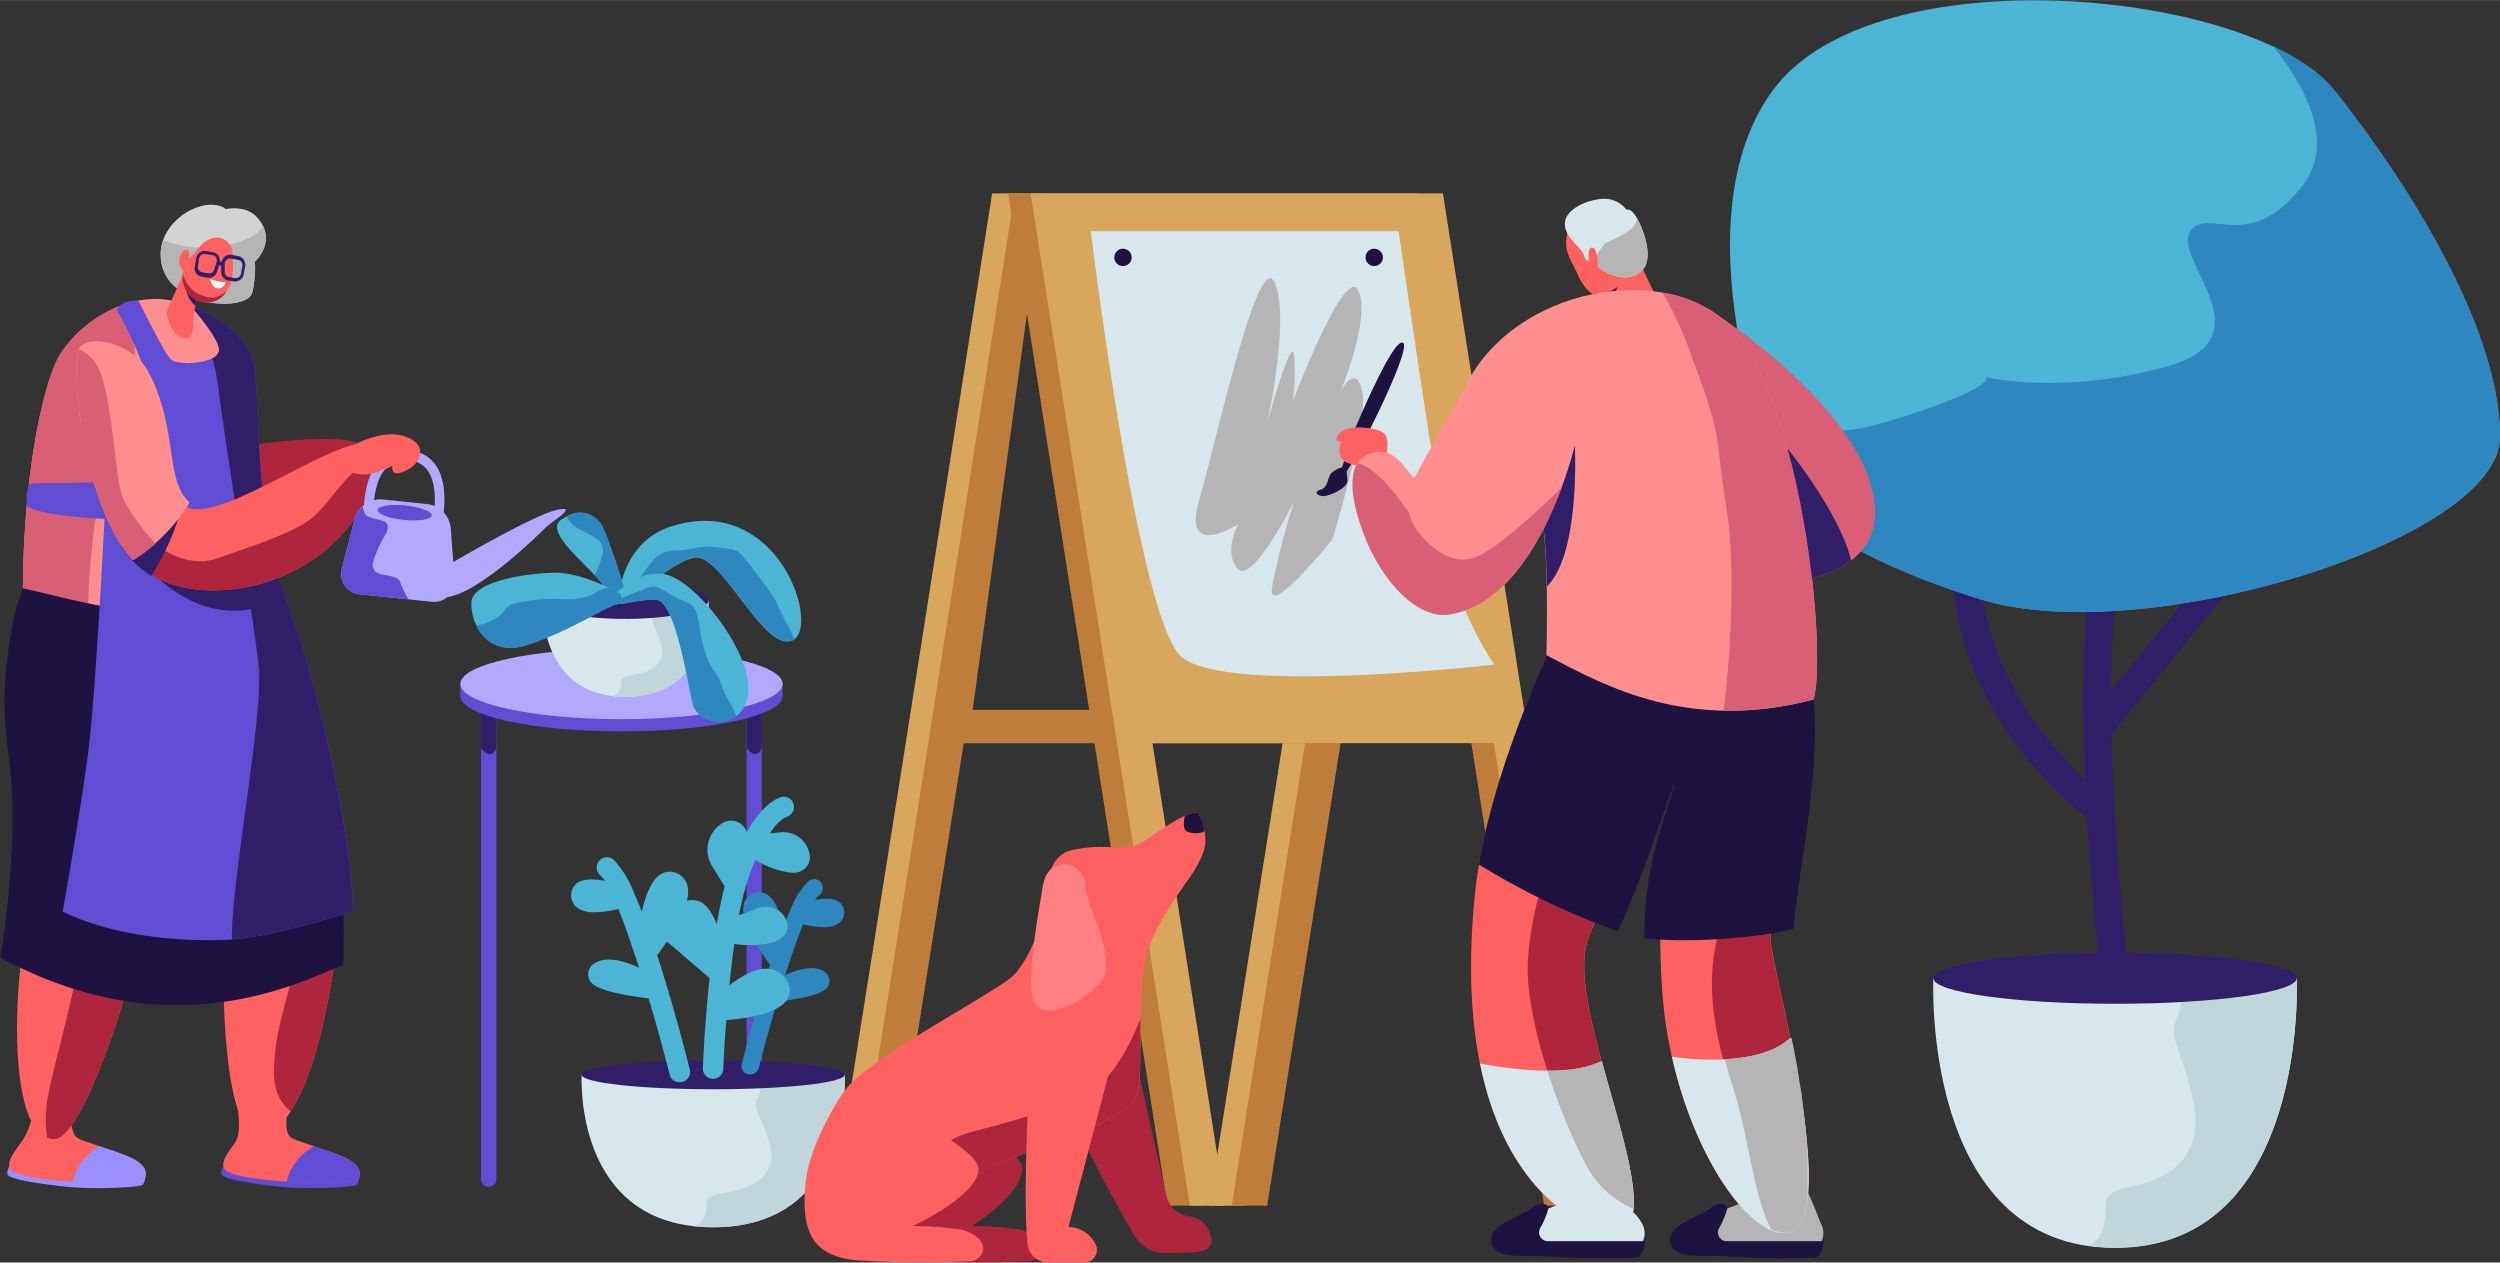 <?xml version="1.0" encoding="UTF-8"?> <svg xmlns="http://www.w3.org/2000/svg" width="131.98mm" height="66.65mm" viewBox="0 0 374.12 188.92"><rect x="0" y="0" width="374.12" height="188.92" fill="#333333" stroke="none"/><defs><style>.b549f6e0-f5fe-4e61-ad05-5f0c187c3388{fill:#311e69;}.fa34ef8d-f0b8-4fa3-b08c-761a979887de{fill:#d8e7eb;}.bcf00fe9-8449-4bb2-a951-d09f2f877744{fill:#c1d6db;}.ea2331e0-88ef-49e7-ace7-6cac82ada156{fill:#4cb4d4;}.a7e39dab-1c9c-4bce-9ebd-154ea6a4546d{fill:#2e88bf;}.fd58b716-7fd8-4733-93bd-7145eae9da0f{fill:#9a8fff;}.bd9cd76f-4999-4652-9a07-69cb1274280c{fill:#ff6161;}.a4abb261-5e86-4609-ae0e-c27fcbeba5c8{fill:#614cd4;}.a70330f0-4e29-43ef-a65e-09ea778ae9e8{fill:#ad263d;}.f9485f1f-4890-409f-a9e3-4f7a48f6fce8{fill:#b1a9ff;}.f6c10dce-4235-4dfe-ae8b-ed7a1d323cf2{fill:#ff8f8f;}.a6622519-aa21-43df-aec0-b396eed943c2{fill:#d95f76;}.fa02f02e-057b-4d63-ba88-30fd129b4404{fill:#1e1240;}.fcbbaff1-6b9c-4d6a-be33-cf7736720f53{fill:#d3d3d3;}.bba03725-a314-4f9d-b065-57b75b5c9396{fill:#b5b5b5;}.a20e4ced-df7b-4ec1-8603-f02b4eca9e62{fill:#fff;}.b009e2ca-917b-4982-9fbf-0896ddb13bbe{fill:#d8a65d;}.a81057be-0ac3-4bac-9070-3f09af1c1a7c{fill:#bf7d3b;}.f6bfa7ef-4012-4925-a3f3-8fbac9da088a{fill:#ff8080;}</style></defs><g id="ecec2420-0cc0-4d81-87e8-07822dfd3f02" data-name=" 1"><path class="b549f6e0-f5fe-4e61-ad05-5f0c187c3388" d="M934.73,140.53a2.1,2.1,0,0,0-3,.3L917.3,158.58c0-9.08.68-17.28,2.51-21.76a2.09,2.09,0,1,0-3.88-1.58c-2.41,5.91-3,17.2-2.77,28.84a2.21,2.21,0,0,0,0,.81c.05,2.33.13,4.67.23,7-5.4-5.09-16-17.14-15.6-32.88a2.1,2.1,0,1,0-4.19-.11c-.59,22.07,17.62,36.9,20.09,38.8.75,12.69,2,23.25,2.08,24.2a2.09,2.09,0,0,0,2.07,1.85h.25a2.11,2.11,0,0,0,1.84-2.33c0-.3-2.16-18.68-2.58-36.28L935,143.47A2.09,2.09,0,0,0,934.73,140.53Z" transform="translate(-601.36 -55.26)"></path><path class="fa34ef8d-f0b8-4fa3-b08c-761a979887de" d="M945.06,201.64H890.68S888.8,242,917.87,242,945.06,201.64,945.06,201.64Z" transform="translate(-601.36 -55.26)"></path><path class="bcf00fe9-8449-4bb2-a951-d09f2f877744" d="M945.06,201.64H927.93c-.07,2.72-.29,5.15-.83,6.11-1.52,2.69,1.38,5.64,2.62,13.19s-3.86,10.76-9.51,11.91-2.75,2.69-4.27,6.66a3.76,3.76,0,0,1-2.13,2.15,27.6,27.6,0,0,0,4.06.29C946.93,242,945.06,201.64,945.06,201.64Z" transform="translate(-601.36 -55.26)"></path><ellipse class="b549f6e0-f5fe-4e61-ad05-5f0c187c3388" cx="316.51" cy="146.38" rx="27.19" ry="3.83"></ellipse><path class="ea2331e0-88ef-49e7-ace7-6cac82ada156" d="M868.2,129s-16.76-39.34-1.6-60.15,72.19-15.09,84.15,0,24.73,36.22,24.73,51.77S922,152.49,897.71,144.91,868.2,129,868.2,129Z" transform="translate(-601.36 -55.26)"></path><path class="a7e39dab-1c9c-4bce-9ebd-154ea6a4546d" d="M975.48,120.58c0-15.55-12.76-36.69-24.73-51.77-2-2.5-5.19-4.73-9.23-6.63,4.39,5.45,9.54,14.18,4.45,20.8-8,10.37-14,3.21-16.75,6.78-3.16,4.09,12,16-3.59,20.34s-27.12,1.6-27.12,1.6,2,1.6-15.16,6.78c-7.66,2.32-14.05,1.13-18.71.28A106.6,106.6,0,0,0,868.2,129s5.18,8.37,29.51,15.95S975.48,136.14,975.48,120.58Z" transform="translate(-601.36 -55.26)"></path><path class="fd58b716-7fd8-4733-93bd-7145eae9da0f" d="M623.1,231.48a2.05,2.05,0,0,1-.4,1.09c-.33.3-6.77.79-11.85.23s-8.18-1.21-8.37-1.8a1.59,1.59,0,0,1,1.37-1.8C604.87,229.07,623.1,231.48,623.1,231.48Z" transform="translate(-601.36 -55.26)"></path><path class="bd9cd76f-4999-4652-9a07-69cb1274280c" d="M604.44,226.34a10.63,10.63,0,0,0,1.89-5.06l5.62,0a6.93,6.93,0,0,0,.57,3.83c.4.69,1.44.85,4.69,2,2.86,1,6.55,2,5.89,4.37-.41,1.49-17.15.73-19.73-.88C602,229.76,603.07,228.15,604.44,226.34Z" transform="translate(-601.36 -55.26)"></path><path class="fd58b716-7fd8-4733-93bd-7145eae9da0f" d="M616.33,226.79l.88.32c2.86,1,6.55,2,5.89,4.37-.23.84-5.71,1-10.88.62A8.37,8.37,0,0,1,616.33,226.79Z" transform="translate(-601.36 -55.26)"></path><path class="a4abb261-5e86-4609-ae0e-c27fcbeba5c8" d="M655.13,231.48a2.15,2.15,0,0,1-.4,1.09c-.33.3-6.78.79-11.85.23s-8.18-1.21-8.38-1.8a1.6,1.6,0,0,1,1.38-1.8C636.89,229.07,655.13,231.48,655.13,231.48Z" transform="translate(-601.36 -55.26)"></path><path class="bd9cd76f-4999-4652-9a07-69cb1274280c" d="M636.47,226.34c1.25-1.65.28-5.28.49-6.82l7.84.57s-1.15,3.41-.25,5c.39.69,1.44.85,4.69,2,2.86,1,6.54,2,5.89,4.37-.41,1.49-17.15.73-19.73-.88C634.05,229.76,635.1,228.15,636.47,226.34Z" transform="translate(-601.36 -55.26)"></path><path class="a4abb261-5e86-4609-ae0e-c27fcbeba5c8" d="M648.36,226.79l.88.32c2.86,1,6.54,2,5.89,4.37-.23.84-5.71,1-10.88.62A8.37,8.37,0,0,1,648.36,226.79Z" transform="translate(-601.36 -55.26)"></path><path class="a70330f0-4e29-43ef-a65e-09ea778ae9e8" d="M636,122.29s18-3.06,19.85,0-3.63,7.8-10.82,10S629.61,128,636,122.29Z" transform="translate(-601.36 -55.26)"></path><path class="a4abb261-5e86-4609-ae0e-c27fcbeba5c8" d="M714.22,232.85h0a1.14,1.14,0,0,1-1.14-1.15V159.42h2.29V231.7A1.14,1.14,0,0,1,714.22,232.85Z" transform="translate(-601.36 -55.26)"></path><path class="b549f6e0-f5fe-4e61-ad05-5f0c187c3388" d="M714.22,168.13s-1.14-.52-1.14-1.15v-7.56h2.29V167A1.15,1.15,0,0,1,714.22,168.13Z" transform="translate(-601.36 -55.26)"></path><path class="a4abb261-5e86-4609-ae0e-c27fcbeba5c8" d="M674.5,232.85h0a1.14,1.14,0,0,0,1.15-1.15V159.42h-2.3V231.7A1.15,1.15,0,0,0,674.5,232.85Z" transform="translate(-601.36 -55.26)"></path><path class="b549f6e0-f5fe-4e61-ad05-5f0c187c3388" d="M674.5,168.13a1.15,1.15,0,0,0,1.15-1.15v-7.56h-2.3V167C673.35,167.61,674.5,168.13,674.5,168.13Z" transform="translate(-601.36 -55.26)"></path><path class="a4abb261-5e86-4609-ae0e-c27fcbeba5c8" d="M717,157.59c-3.4-2-12.25-3.45-22.64-3.45s-19.24,1.44-22.63,3.45h-1.48v1.83c0,2.92,10.79,5.29,24.11,5.29s24.12-2.37,24.12-5.29v-1.83Z" transform="translate(-601.36 -55.26)"></path><path class="f9485f1f-4890-409f-a9e3-4f7a48f6fce8" d="M718.48,157.59c0,2.92-10.8,5.29-24.12,5.29s-24.11-2.37-24.11-5.29,10.79-5.28,24.11-5.28S718.48,154.67,718.48,157.59Z" transform="translate(-601.36 -55.26)"></path><path class="fa34ef8d-f0b8-4fa3-b08c-761a979887de" d="M707.36,145.14h-24.8s-.86,14.39,12.4,14.39S707.36,145.14,707.36,145.14Z" transform="translate(-601.36 -55.26)"></path><path class="bcf00fe9-8449-4bb2-a951-d09f2f877744" d="M707.36,145.14h-7.81a4.89,4.89,0,0,1-.38,2.18c-.69,1,.63,2,1.19,4.71s-1.76,3.84-4.33,4.25-1.26,1-1.95,2.38a1.56,1.56,0,0,1-1,.76,15.47,15.47,0,0,0,1.85.11C708.22,159.53,707.36,145.14,707.36,145.14Z" transform="translate(-601.36 -55.26)"></path><ellipse class="b549f6e0-f5fe-4e61-ad05-5f0c187c3388" cx="93.6" cy="89.88" rx="12.4" ry="2.73"></ellipse><path class="ea2331e0-88ef-49e7-ace7-6cac82ada156" d="M694,144.23s.59-7.85,7.7-10.16c16.11-5.26,22.5,15,18.3,17-4.36,2.08-10.77-13.48-14.88-12.34-4.42,1.22-7.62,5.75-9.2,6.46A1.29,1.29,0,0,1,694,144.23Z" transform="translate(-601.36 -55.26)"></path><path class="a7e39dab-1c9c-4bce-9ebd-154ea6a4546d" d="M717.68,145.71c-.46-1.25-3.41-5.06-4.79-6.76s-1.45-1.38-4.07-1.78-3.88.4-6.24.46-3.15.92-4.53,2.82-3.64,4.34-3.64,4.34l.17.35a1.24,1.24,0,0,0,1.35,0c1.58-.71,4.78-5.24,9.2-6.46,4.11-1.14,10.52,14.42,14.88,12.34l.23-.14C719.44,149.1,718,146.55,717.68,145.71Z" transform="translate(-601.36 -55.26)"></path><path class="ea2331e0-88ef-49e7-ace7-6cac82ada156" d="M695,144s-2.89-9.5-3.85-10.55-2.63-2.46-5.78-.45,6.13,8.43,6.48,10.35S693.82,145.89,695,144Z" transform="translate(-601.36 -55.26)"></path><path class="a7e39dab-1c9c-4bce-9ebd-154ea6a4546d" d="M695,144s-2.89-9.5-3.85-10.55a3.72,3.72,0,0,0-5-.9A4,4,0,0,0,688,134.4c2.5,1.36,3.63,1.66,3.59,3.41a10.63,10.63,0,0,1-1.29,3.53,5.65,5.65,0,0,1,1.48,2C692.16,145.26,693.82,145.89,695,144Z" transform="translate(-601.36 -55.26)"></path><path class="ea2331e0-88ef-49e7-ace7-6cac82ada156" d="M692.69,145s3.41-4.45,7.93-3.85,12.82,11.05,12.74,17.25-7.53,6-8.41,2-2.66-15.28-5.4-15.38-4.4.67-5.54.59S692.69,145,692.69,145Z" transform="translate(-601.36 -55.26)"></path><path class="a7e39dab-1c9c-4bce-9ebd-154ea6a4546d" d="M711.53,162.44c-.4-1.39-1.69-3-2.12-4.45-.73-2.37-1.51-2-2.5-5.06s-.66-3.74-1.25-5.71-1.51-1.56-4.07-3.07-2.16-1.4-4.86-.34c-1.91.74-3.14,1.29-3.69,1.54a2.07,2.07,0,0,0,1,.26c1.14.08,2.8-.69,5.54-.59s4.53,11.37,5.4,15.38C705.55,163.15,709.25,164.11,711.53,162.44Z" transform="translate(-601.36 -55.26)"></path><path class="ea2331e0-88ef-49e7-ace7-6cac82ada156" d="M694.18,144.11s-5.6-3.32-10.15-3.15-11.9,1.37-12.12,4.36,2.18,8.46,8.37,6.43,12.08-5.92,13.38-6.07S694.18,144.11,694.18,144.11Z" transform="translate(-601.36 -55.26)"></path><path class="a7e39dab-1c9c-4bce-9ebd-154ea6a4546d" d="M694.18,144.11s-.67-.39-1.73-.91c-1.25.1-2.27,1.06-2.87,1.22a10.12,10.12,0,0,1-4,.48,27.11,27.11,0,0,0-6.48.5c-2.84.49-1.48,1.65-4.77,3a6.57,6.57,0,0,1-1.71.47c1.12,2.33,3.56,4.26,7.65,2.92,6.2-2,12.08-5.92,13.38-6.07S694.18,144.11,694.18,144.11Z" transform="translate(-601.36 -55.26)"></path><path class="fa34ef8d-f0b8-4fa3-b08c-761a979887de" d="M727.76,216.09H688.41s-1.36,22.82,19.67,22.82S727.76,216.09,727.76,216.09Z" transform="translate(-601.36 -55.26)"></path><path class="bcf00fe9-8449-4bb2-a951-d09f2f877744" d="M727.76,216.09H715.37a7.91,7.91,0,0,1-.6,3.46c-1.1,1.52,1,3.19,1.89,7.47s-2.79,6.09-6.88,6.74-2,1.53-3.09,3.77a2.51,2.51,0,0,1-1.54,1.22,24.78,24.78,0,0,0,2.93.16C729.12,238.91,727.76,216.09,727.76,216.09Z" transform="translate(-601.36 -55.26)"></path><ellipse class="b549f6e0-f5fe-4e61-ad05-5f0c187c3388" cx="106.72" cy="160.83" rx="19.68" ry="2.17"></ellipse><path class="ea2331e0-88ef-49e7-ace7-6cac82ada156" d="M704.59,215.32c-.61-2.43-2.56-10-4.88-17.11,1.72-2.31,5.24-7.5,4.54-10.36a2.73,2.73,0,0,0-1.56-1.89,2.6,2.6,0,0,0-2.44.11c-1.37.81-2.27,3.13-2.85,5.59-.36-.92-.72-1.79-1.08-2.6a2.36,2.36,0,0,0-.12-.28,15.1,15.1,0,0,0-3-4.87,1.53,1.53,0,1,0-2,2.35,4.29,4.29,0,0,1,.68.81c-1.69-.31-3.27-.34-4.18.36a2.21,2.21,0,0,0-.86,1.94,2.33,2.33,0,0,0,1,1.8,4.49,4.49,0,0,0,2.52.6,15.27,15.27,0,0,0,3.54-.49c1,2.43,2,5.5,3.1,8.79-2.18-1-4.81-1.77-6.57-.72a1.91,1.91,0,0,0-1,2.1c.17.81.49,2.16,9,3.22,1.19,4,2.3,8.06,3.14,11.39a1.52,1.52,0,0,0,1.48,1.16,1.57,1.57,0,0,0,.37-.05A1.52,1.52,0,0,0,704.59,215.32Z" transform="translate(-601.36 -55.26)"></path><path class="a7e39dab-1c9c-4bce-9ebd-154ea6a4546d" d="M712.37,214.44c.53-2.1,2.22-8.64,4.23-14.82-1.49-2-4.54-6.49-3.94-9A2.38,2.38,0,0,1,714,189a2.25,2.25,0,0,1,2.11.09c1.2.7,2,2.71,2.47,4.85.32-.8.63-1.55.94-2.26a.86.86,0,0,1,.11-.24,12.89,12.89,0,0,1,2.59-4.21,1.32,1.32,0,1,1,1.7,2,3.76,3.76,0,0,0-.59.7c1.46-.27,2.83-.29,3.62.31a1.9,1.9,0,0,1,.74,1.68,2,2,0,0,1-.9,1.56,3.8,3.8,0,0,1-2.18.52,13.62,13.62,0,0,1-3.07-.42c-.85,2.1-1.77,4.76-2.68,7.6,1.89-.87,4.17-1.52,5.69-.62a1.65,1.65,0,0,1,.9,1.82c-.15.71-.42,1.87-7.81,2.79-1,3.48-2,7-2.72,9.87a1.32,1.32,0,0,1-1.28,1,1.75,1.75,0,0,1-.32,0A1.32,1.32,0,0,1,712.37,214.44Z" transform="translate(-601.36 -55.26)"></path><path class="ea2331e0-88ef-49e7-ace7-6cac82ada156" d="M722.52,183.11a4,4,0,0,0-4.48-3.29l-1.45.15a6.75,6.75,0,0,1,2.39-2.46,1.53,1.53,0,0,0-.6-3c-.52.11-2.72.82-5.28,5.29a2.78,2.78,0,0,0-.56-1,2.47,2.47,0,0,0-3.24-.25,4.64,4.64,0,0,0-1.35,6.35l1.85,3c-.44,1.71-.83,3.63-1.17,5.64-.76-1.8-1.69-3.15-2.79-3.46-3.11-.91-5.3,3.34-5.54,3.82a1.53,1.53,0,0,0,.38,1.83l6.87,5.9c-.74,6.93-1,13-1,13.49a1.52,1.52,0,0,0,1.47,1.58h.06a1.53,1.53,0,0,0,1.52-1.47c0-.08.12-3.12.45-7.32,3.11-.25,8.09-1,9.22-3.29a2.72,2.72,0,0,0-.3-2.86,3.5,3.5,0,0,0-2.65-1.53c-1.91-.14-4.08,1.14-5.81,2.47.2-2,.45-4.13.74-6.19a14.69,14.69,0,0,0,2.36.18c1.92,0,3.89-.34,4.84-1.16a2.14,2.14,0,0,0,.6-2.53,3.3,3.3,0,0,0-1.84-1.84,3.63,3.63,0,0,0-2.61.07l-2.64,1a39.29,39.29,0,0,1,1.64-6.3c.27-.72.54-1.36.8-2a13,13,0,0,0,5.47,1.93H720a2.54,2.54,0,0,0,2-.82A2.35,2.35,0,0,0,722.52,183.11Z" transform="translate(-601.36 -55.26)"></path><path class="f6c10dce-4235-4dfe-ae8b-ed7a1d323cf2" d="M604.79,143.3c0-9.51,1.23-24.07,4.54-32.9,2.06-5.5,9.43-11,16.44-10.36,5.31.51,11.58,5,12.05,10.54.52,6-.17,11.28.61,17.34.47,3.67,4.52,14.81,5.21,17.09C626,148.28,613.86,150.79,604.79,143.3Z" transform="translate(-601.36 -55.26)"></path><path class="bd9cd76f-4999-4652-9a07-69cb1274280c" d="M606.55,189.56c2.65-8-2.69-16.06-3.14-19.49-.89-6.83-2-14.38.76-22.38.15-.43.36-1.07.62-1.87A119.39,119.39,0,0,0,644.84,147c.63,1.71,1.19,3.43,1.71,5.14a147.83,147.83,0,0,1,4.71,21.61c.33,2.16.62,4.32.89,6.47,1.52,12.28-3.28,45.13-12.24,44.89-4.45-.11-5.81-19-4.75-32.89.37-4.8-4.86-29.79-7.78-29.78s-4.82,30-4.82,30c.34,4.64-8.32,33.24-13.06,33.24C601.31,225.67,603.79,195.2,606.55,189.56Z" transform="translate(-601.36 -55.26)"></path><path class="a6622519-aa21-43df-aec0-b396eed943c2" d="M604.79,143.3c0-9.51,1.23-24.07,4.54-32.9,1.57-4.2,6.24-8.41,11.48-9.87.82,4.43,1.41,11.22-1.12,16.62-3.6,7.72-5.25,22.82-5.14,30.47A20.4,20.4,0,0,1,604.79,143.3Z" transform="translate(-601.36 -55.26)"></path><path class="a70330f0-4e29-43ef-a65e-09ea778ae9e8" d="M622.56,192.43s.48-7.53,1.33-15a14.71,14.71,0,0,0-.71-2.18c-2.4-5.4-7.11-1.49-8.37,12.85s-6.2,28.14-6.54,33.19a16.52,16.52,0,0,0,.15,4.23,3,3,0,0,0,1.08.19C614.24,225.67,622.9,197.07,622.56,192.43Z" transform="translate(-601.36 -55.26)"></path><path class="a70330f0-4e29-43ef-a65e-09ea778ae9e8" d="M652.15,180.25c-.27-2.15-.56-4.31-.89-6.47q-.42-2.85-.94-5.7c-.36,4.59-1.05,11.25-2.34,19.41-2.52,16.07-5.16,18.94-5.62,27.32-.19,3.52,1,5.6,2.51,6.78C650.57,212.8,653.36,190,652.15,180.25Z" transform="translate(-601.36 -55.26)"></path><path class="fa02f02e-057b-4d63-ba88-30fd129b4404" d="M602.81,169.73c-.81-6.83-1.45-11.17.62-22.11.08-.45,1.1-3.52,1.36-4.32,6.34,1.3,22.43,6.41,40.05,3.73.63,1.71,1.19,3.43,1.71,5.14a147.83,147.83,0,0,1,4.71,21.61c.33,2.16.62,4.32.89,6.47a171.27,171.27,0,0,1,.58,19.5c-3.44.7-24,13.71-51.37-1.24C601.65,197.68,604.19,181.37,602.81,169.73Z" transform="translate(-601.36 -55.26)"></path><path class="a4abb261-5e86-4609-ae0e-c27fcbeba5c8" d="M617,132.91s-10.47-.51-11.56-2a4.79,4.79,0,0,1,.41-3.27c2-.21,10.33.06,12-.51,5.14-1.8,6.14-7.69,5.67-13.29-.38-4.48-3.43-10-4.64-12.12-.13-.45,1.31-1.75,3.21-1.47,1.3,2.67,4,7.95,4.81,8.75,1.13,1.09,7.16.67,7.24-1.34.06-1.47-2.73-4.88-4.24-6.62,4.56,1.68,9.26,5.22,9.62,9.64.52,6.33.42,11.89,1.2,18.31.48,3.89.27,7.72,1.71,11.29,8.62,21.32,12,46.34,11.73,51.39-2.75.64-12.5,4.18-20.35,4.28-11.28.14-18.88-2.21-23.07-4.28,0,0,2.59-14.45,3.77-23.47C615.71,159,617,132.91,617,132.91Z" transform="translate(-601.36 -55.26)"></path><path class="b549f6e0-f5fe-4e61-ad05-5f0c187c3388" d="M644,144.48c-.51-1.41-1-2.81-1.61-4.19a15.49,15.49,0,0,1-.86-3l-19,1.8S631.65,151.55,644,144.48Z" transform="translate(-601.36 -55.26)"></path><path class="b549f6e0-f5fe-4e61-ad05-5f0c187c3388" d="M642.43,140.29c-1.44-3.57-1.23-7.4-1.71-11.29-.78-6.42-.68-12-1.2-18.31-.36-4.42-5.06-8-9.62-9.64,1.51,1.74,4.3,5.15,4.24,6.62a1.54,1.54,0,0,1-1,1.21,28.08,28.08,0,0,1,.86,4.19c1.17,9.18,5.15,33.75,6.06,41.75.83,7.2-4.11,32.12-4,41,7.37-.62,15.62-3.58,18.11-4.16C654.38,186.63,651.05,161.61,642.43,140.29Z" transform="translate(-601.36 -55.26)"></path><path class="fcbbaff1-6b9c-4d6a-be33-cf7736720f53" d="M635.17,86.54s3-.7,4.74,1.32c3,3.51-.4,6.56-.4,6.56a16.38,16.38,0,0,1-.38,4.54c-.58,2.94-11.83,2.54-13.5-3.87S631.93,84.16,635.17,86.54Z" transform="translate(-601.36 -55.26)"></path><path class="bba03725-a314-4f9d-b065-57b75b5c9396" d="M640.7,89a3.67,3.67,0,0,1-1.88,1.78,16.88,16.88,0,0,1-13.07.43,6.63,6.63,0,0,0-.12,3.84c1.67,6.41,12.92,6.81,13.5,3.87a16.38,16.38,0,0,0,.38-4.54S642.18,92,640.7,89Z" transform="translate(-601.36 -55.26)"></path><path class="bd9cd76f-4999-4652-9a07-69cb1274280c" d="M629.32,95.12l-2.88,6.37c-.48,1.05.94,4.89,3.18,4.29.66-.18.66-1.91.68-3.21l1.15-6Z" transform="translate(-601.36 -55.26)"></path><path class="b549f6e0-f5fe-4e61-ad05-5f0c187c3388" d="M630.6,101c-1.94-1.52-1.5-4.55-1.5-4.55l2.18,1Z" transform="translate(-601.36 -55.26)"></path><path class="bd9cd76f-4999-4652-9a07-69cb1274280c" d="M631.41,92,629.66,94a4,4,0,0,0,.3,5.58,3.45,3.45,0,0,0,5.23-.65c1.36-1.75,1-4.18,1-5.32C636.29,91,633.59,89.7,631.41,92Z" transform="translate(-601.36 -55.26)"></path><path class="bd9cd76f-4999-4652-9a07-69cb1274280c" d="M629.69,94.3a4.22,4.22,0,0,1,0-.71c0-.45,0-1.13-.69-.87-1,.38-1.13,2.8,0,3.1C629.79,96,629.76,94.9,629.69,94.3Z" transform="translate(-601.36 -55.26)"></path><path class="a20e4ced-df7b-4ec1-8603-f02b4eca9e62" d="M632.84,97a6.78,6.78,0,0,0,2.31.5,1.44,1.44,0,0,1-.7.84C633.86,98.59,633,98.24,632.84,97Z" transform="translate(-601.36 -55.26)"></path><path class="a70330f0-4e29-43ef-a65e-09ea778ae9e8" d="M630.62,99a5.2,5.2,0,0,0,2.82.79,5.45,5.45,0,0,0,1.82-.91l-.07.1a3.45,3.45,0,0,1-5.23.65,3.91,3.91,0,0,1-1.25-3.41A5,5,0,0,0,630.62,99Z" transform="translate(-601.36 -55.26)"></path><path class="b549f6e0-f5fe-4e61-ad05-5f0c187c3388" d="M634.47,95.88l0-1.07a1.55,1.55,0,0,1,.46-1.08,1.12,1.12,0,0,1,1-.34l1.16.2a1.32,1.32,0,0,1,.94,1.6l-.18,1a1.32,1.32,0,0,1-1.43,1.19l-1-.17A1.29,1.29,0,0,1,634.47,95.88Zm1.4-1.95a.71.71,0,0,0-.61.21,1,1,0,0,0-.28.66l0,1.07a.76.76,0,0,0,.59.83l1,.18a.81.81,0,0,0,.87-.73l.18-1a.81.81,0,0,0-.58-1Z" transform="translate(-601.36 -55.26)"></path><path class="b549f6e0-f5fe-4e61-ad05-5f0c187c3388" d="M630.53,95l.18-1a1.32,1.32,0,0,1,1.43-1.19l1.15.2a1.14,1.14,0,0,1,.82.65,1.57,1.57,0,0,1,.08,1.17l-.33,1a1.27,1.27,0,0,1-1.38,1l-1-.17A1.32,1.32,0,0,1,630.53,95ZM632,93.27a.81.81,0,0,0-.87.73L631,95a.81.81,0,0,0,.58,1l1,.17a.78.78,0,0,0,.84-.59l.32-1a.94.94,0,0,0,0-.72.69.69,0,0,0-.5-.4Z" transform="translate(-601.36 -55.26)"></path><path class="b549f6e0-f5fe-4e61-ad05-5f0c187c3388" d="M634,95.07c.08-.07.2-.16.31-.13s.17.18.17.18l.43-.25a.75.75,0,0,0-.47-.46.78.78,0,0,0-.71.22Z" transform="translate(-601.36 -55.26)"></path><path class="bd9cd76f-4999-4652-9a07-69cb1274280c" d="M613.25,107.35c-1.5,2.41.67,26.12,9.34,33s29,3,34.73-13.12-21.76,7.49-28.1,3.84c-4.78-2.74-.9-11.72-5.78-20.37C621,106.46,614.56,105.22,613.25,107.35Z" transform="translate(-601.36 -55.26)"></path><path class="a70330f0-4e29-43ef-a65e-09ea778ae9e8" d="M622.59,140.37c-5.09-4.05-7.93-13.88-9.12-21.8,1.89,3.29,5,8.76,7,12.75,3.06,6.09,8.79,9.15,13.51,7.46s10.7-3.53,13.84-5.83,6.26-9.07,10.17-8.56h.08a13.82,13.82,0,0,1-.74,2.85C651.56,143.34,631.27,147.27,622.59,140.37Z" transform="translate(-601.36 -55.26)"></path><path class="b549f6e0-f5fe-4e61-ad05-5f0c187c3388" d="M628,133l-8.52,3.93a15,15,0,0,0,3.07,3.49,13.28,13.28,0,0,0,1.46,1A38.57,38.57,0,0,0,628,133Z" transform="translate(-601.36 -55.26)"></path><path class="f6c10dce-4235-4dfe-ae8b-ed7a1d323cf2" d="M621.24,139.09c-7.55-8.15-9.41-29.46-8-31.74,1.31-2.13,7.79-.89,10.19,3.37,4.65,8.25,2.51,16.57,6.34,19.72A27.23,27.23,0,0,1,621.24,139.09Z" transform="translate(-601.36 -55.26)"></path><path class="a6622519-aa21-43df-aec0-b396eed943c2" d="M621.24,139.09c-7.38-8-9.32-28.51-8.08-31.55,1.45.54,3,1.92,3.76,5.18,1.75,7.29,1.68,14.71,3,17.45a32.87,32.87,0,0,0,4.72,6.43A20.27,20.27,0,0,1,621.24,139.09Z" transform="translate(-601.36 -55.26)"></path><path class="f9485f1f-4890-409f-a9e3-4f7a48f6fce8" d="M652.52,140.36l1.89-7.36a4,4,0,0,1,4.28-3l6.55.68a4,4,0,0,1,3.58,3.68l.37,5c2.35-1.36,12.29-7.07,15.42-7.78,3.57-.8-.57,1.63-1.58,2.61s-9.81,9.73-14.73,10.42a3.07,3.07,0,0,1-2.27.7l-10.86-1.12A3.06,3.06,0,0,1,652.52,140.36Z" transform="translate(-601.36 -55.26)"></path><path class="a4abb261-5e86-4609-ae0e-c27fcbeba5c8" d="M657.86,131.56c-.07.6,1.7,1.27,3.94,1.5s4.11-.07,4.17-.66-1.71-1.28-4-1.51S657.92,131,657.86,131.56Z" transform="translate(-601.36 -55.26)"></path><path class="f9485f1f-4890-409f-a9e3-4f7a48f6fce8" d="M656.45,132.44h0a.72.72,0,0,0,.77-.67c0-.07,0-.17,0-.28.07-1.18.26-4.78,2.21-6.45a4.11,4.11,0,0,1,3.26-.86,3.5,3.5,0,0,1,2.59,1.39c1.72,2.28,1,6.49,1,6.53a.72.72,0,1,0,1.42.25c0-.19.84-4.87-1.25-7.64a5,5,0,0,0-3.6-2,5.51,5.51,0,0,0-4.33,1.2c-2.42,2.06-2.63,6-2.71,7.46,0,.11,0,.19,0,.26A.73.73,0,0,0,656.45,132.44Z" transform="translate(-601.36 -55.26)"></path><path class="a4abb261-5e86-4609-ae0e-c27fcbeba5c8" d="M654.41,133a4,4,0,0,1,1.27-2,2.22,2.22,0,0,0,.47,1.37c.69.64,3.06.53,3.22,1.54s-.76,1.73-1.44,3.46-1.1,2.38-.52,3.3,3.62.42,3.88,1.84a15.23,15.23,0,0,0,1.2,2.43l-7.32-.75a3.06,3.06,0,0,1-2.65-3.8Z" transform="translate(-601.36 -55.26)"></path><path class="bd9cd76f-4999-4652-9a07-69cb1274280c" d="M654.41,121.8s4.26-2.37,7.53-1.24,2.36,3.23,1.5,4.17-2.68,1.63-3.13,1.23c-.29-.26-.25-1-.25-1a11.77,11.77,0,0,1-3.84,1.31C649.61,126.19,654.41,121.8,654.41,121.8Z" transform="translate(-601.36 -55.26)"></path><path class="a6622519-aa21-43df-aec0-b396eed943c2" d="M857.14,101.58s21.86,13.67,24.59,27.87-17.94,13.29-17.94,13.29Z" transform="translate(-601.36 -55.26)"></path><path class="bd9cd76f-4999-4652-9a07-69cb1274280c" d="M845.55,92.14l4.56,9.41c.11,1.19-5.86,3.91-8.07,2.58-.64-.39-.23-1.78-.35-3.12a21,21,0,0,1,1-7Z" transform="translate(-601.36 -55.26)"></path><path class="b549f6e0-f5fe-4e61-ad05-5f0c187c3388" d="M843.54,97.54l-1.77.73a15.08,15.08,0,0,0-.11,2.32A4.42,4.42,0,0,0,843.54,97.54Z" transform="translate(-601.36 -55.26)"></path><path class="bd9cd76f-4999-4652-9a07-69cb1274280c" d="M841.44,89.31l3.31,4.22c1.86,3.35-2,5.32-3.77,5.86-1.44.44-2.74-1.29-3.54-3.08-1.05-2.32-1.78-3.06-1.71-5C835.83,88.28,838.83,86.83,841.44,89.31Z" transform="translate(-601.36 -55.26)"></path><polygon class="b009e2ca-917b-4982-9fbf-0896ddb13bbe" points="184.45 108.34 143.15 108.34 153.77 28.94 148.47 28.94 135.54 111.2 124.55 180.42 129.86 180.42 140.84 111.2 191.94 111.2 180.95 180.42 186.26 180.42 197.24 111.2 210.17 28.94 184.45 108.34"></polygon><polygon class="a81057be-0ac3-4bac-9070-3f09af1c1a7c" points="196.66 106.22 145.56 106.22 156.16 28.94 151.84 28.94 138.91 111.2 127.93 180.42 133.23 180.42 144.22 111.2 195.31 111.2 184.33 180.42 189.63 180.42 200.62 111.2 213.54 28.94 196.66 106.22"></polygon><polygon class="a81057be-0ac3-4bac-9070-3f09af1c1a7c" points="156.16 28.94 207.25 28.94 212.56 28.94 225.48 111.2 236.39 180.42 231.09 180.42 220.18 111.2 169.08 111.2 179.99 180.42 174.69 180.42 163.78 111.2 150.85 28.94 156.16 28.94"></polygon><polygon class="b009e2ca-917b-4982-9fbf-0896ddb13bbe" points="159.53 28.94 210.63 28.94 215.93 28.94 228.86 111.2 239.76 180.42 234.46 180.42 223.56 111.2 172.46 111.2 183.36 180.42 178.06 180.42 167.16 111.2 154.23 28.94 159.53 28.94"></polygon><path class="fa34ef8d-f0b8-4fa3-b08c-761a979887de" d="M810.66,89.85H764.6s7,57.74,13.5,63.64,46.9,1.22,46.9,1.22a46.15,46.15,0,0,1-6.65-15.27C816.66,131.2,810.66,89.85,810.66,89.85Z" transform="translate(-601.36 -55.26)"></path><circle class="fa02f02e-057b-4d63-ba88-30fd129b4404" cx="205.65" cy="38.51" r="1.3"></circle><circle class="fa02f02e-057b-4d63-ba88-30fd129b4404" cx="168.05" cy="38.51" r="1.3"></circle><path class="bba03725-a314-4f9d-b065-57b75b5c9396" d="M791,118.54s3.65-13.29,4-10.2a33.44,33.44,0,0,1-.18,7s7.88-20.73,9.81-16.63S802,113.75,802,113.75s2.35-4.37,3.23.21-4.48,22-4.48,22-10,12.51-9,7A116.21,116.21,0,0,1,795,130.33s-6.28,12.56-8.45,10,.12-6.63.12-6.63-8.43,5.37-5.9-3.4,8.91-38,11.32-32.79S791,118.54,791,118.54Z" transform="translate(-601.36 -55.26)"></path><path class="fa02f02e-057b-4d63-ba88-30fd129b4404" d="M811.28,106.53c-1.53-.48-6.54,11.53-7.08,12.71-.63,1.39-1.68,4.89-2.23,6.8a.31.31,0,0,0,.53.28C804.34,124.1,812.88,107,811.28,106.53Z" transform="translate(-601.36 -55.26)"></path><path class="a70330f0-4e29-43ef-a65e-09ea778ae9e8" d="M771.38,214l4.53,20.19a4,4,0,0,0,3.35,3.07,3.56,3.56,0,0,1,2.87,1.86c1.28,2.69.22,3.46-2.78,3.59-1.22,0-2.57.06-3.74.06a5.24,5.24,0,0,1-4.47-2.59c-3.38-5.79-11.16-19.66-9.65-22.08C763.41,215.05,771.38,214,771.38,214Z" transform="translate(-601.36 -55.26)"></path><path class="a70330f0-4e29-43ef-a65e-09ea778ae9e8" d="M737,218s-5.64,7.42-6.28,14.47,1,10.76,7.78,11.4a155.39,155.39,0,0,0,16.93.11,1.92,1.92,0,0,0,1.34-3.22,5.71,5.71,0,0,0-3.74-1.63,41.34,41.34,0,0,0-6.28-.38s7.3-4.43,7.56-8.43S737,218,737,218Z" transform="translate(-601.36 -55.26)"></path><path class="bd9cd76f-4999-4652-9a07-69cb1274280c" d="M758.09,190.78s-.94-7.11,3.55-8.27a19.54,19.54,0,0,1,6.61-.4,7,7,0,0,0,4.76-1.26c2.73-1.94,7-4.75,7.73-3.8a8.45,8.45,0,0,1,1,3.65c.16,1.7-1,3.86-2.23,5.71-1,1.53-6,7.9-6.86,13-1.27,7.66,0,16.89-1.28,19.89-2,5-22.56,9.21-25.51,13.07s-12.69,5.13-18.72,1.93-2.69-11.67,1-16.28,22.05-14.2,24.74-16.67C755.78,198.73,758.09,190.78,758.09,190.78Z" transform="translate(-601.36 -55.26)"></path><path class="f6bfa7ef-4012-4925-a3f3-8fbac9da088a" d="M759.67,184.87s-1.78,0-2.27,3.09-2.18,11.75-1.59,16.21,6.93,1.69,10.09-1.67-2.17-12-2.07-14.45S761.22,183.83,759.67,184.87Z" transform="translate(-601.36 -55.26)"></path><path class="fa02f02e-057b-4d63-ba88-30fd129b4404" d="M781.62,179.67a6.91,6.91,0,0,0-.88-2.62c-.27-.37-1-.18-2.08.29-.17.88-.28,2,.28,2.33A3.35,3.35,0,0,0,781.62,179.67Z" transform="translate(-601.36 -55.26)"></path><path class="a70330f0-4e29-43ef-a65e-09ea778ae9e8" d="M771.38,219.3c.8-2,.56-6.53.65-11.59-1,2.51-2.82,6.43-5.12,8.88-3.61,3.85-14,6.41-20.66,8.2-5.61,1.52-7.32,7-3.73,10a8.26,8.26,0,0,0,3.35-2.39C748.82,228.51,769.33,224.3,771.38,219.3Z" transform="translate(-601.36 -55.26)"></path><path class="bd9cd76f-4999-4652-9a07-69cb1274280c" d="M755.28,219.25s-.84,15.32-.15,22.14a3.08,3.08,0,0,0,3.07,2.79h5.43a1.88,1.88,0,0,0,1.62-2.84,4.58,4.58,0,0,0-4-2.47L767.79,214Z" transform="translate(-601.36 -55.26)"></path><path class="bd9cd76f-4999-4652-9a07-69cb1274280c" d="M728.18,218s-5.64,7.42-6.28,14.47.94,10.76,7.78,11.4a155.36,155.36,0,0,0,16.93.11,1.92,1.92,0,0,0,1.34-3.22,5.74,5.74,0,0,0-3.75-1.63,41.34,41.34,0,0,0-6.28-.38s9.62-4.43,9.87-8.43S728.18,218,728.18,218Z" transform="translate(-601.36 -55.26)"></path><path class="bd9cd76f-4999-4652-9a07-69cb1274280c" d="M836.51,145.29c11.36,2.11,25.3.87,29.79.46a22.83,22.83,0,0,0,1,3.37c6.51,14.86-.5,35.17-1,46.4-.15,3.66,11.57,44.26,1.93,44.26-6.39,0-16.8-16.52-18.13-36.36-1.12-16.69,1.34-27.16,1.74-30.85,0,0-10.53,16.59-12.86,23.34-3.78,11,14,43.87,3.54,43.87-2.61,0-24.89-7-20.43-50.83C824,170.63,835.12,148.67,836.51,145.29Z" transform="translate(-601.36 -55.26)"></path><path class="a70330f0-4e29-43ef-a65e-09ea778ae9e8" d="M866.31,157.63s-.64,21.53-5.46,31.17-3.86,18.32-.33,29.41c2.4,7.52,2.91,15.78,5.67,21.07a4.89,4.89,0,0,0,2,.5c9.64,0-2.08-40.6-1.93-44.26.39-9.44,5.4-25.3,3.12-38.94A3.5,3.5,0,0,0,866.31,157.63Z" transform="translate(-601.36 -55.26)"></path><path class="a70330f0-4e29-43ef-a65e-09ea778ae9e8" d="M844.38,173c-10,4.82-13.66,15.75-14.36,25.83s6.73,28.14,9.76,32.49a15.08,15.08,0,0,0,6,4.83c.81-8.86-9.84-31.51-6.83-40.25,1.63-4.74,7.31-14.33,10.55-19.62C849.47,173.15,848.23,171.16,844.38,173Z" transform="translate(-601.36 -55.26)"></path><path class="fa02f02e-057b-4d63-ba88-30fd129b4404" d="M870,147.83c-.5-1.14-22.16-.43-33.52-2.54-1.28,3.12-10.87,22-13.81,39.34a110.82,110.82,0,0,0,20.84,10c3.49-7.66,8.31-22,8.31-22-.34,3.08-4.46,10.74-4.38,23,5.28.76,16.75.15,22.37-1.42C870.56,182.74,876.4,162.36,870,147.83Z" transform="translate(-601.36 -55.26)"></path><path class="bd9cd76f-4999-4652-9a07-69cb1274280c" d="M808.52,124.6s1.09-3.43,0-4.45-4.88-1.15-5.9-.61-1.45,1.45-1.21,1.63a1.35,1.35,0,0,0,.67.18,3,3,0,0,0-.06,2.29c.48,1.14,2,1,3.39,1.7S808.52,124.6,808.52,124.6Z" transform="translate(-601.36 -55.26)"></path><path class="f6c10dce-4235-4dfe-ae8b-ed7a1d323cf2" d="M872.74,159.94c2-6.43-1.33-43.64-12.41-55.75-9.09-9.94-32.76-6.31-40,9.51-2.13,4.69,8.49,8.38,11.2,16.46,1.45,4.32,1.43,15.67,1.25,23.14C841.77,158.05,854.14,164.79,872.74,159.94Z" transform="translate(-601.36 -55.26)"></path><path class="b549f6e0-f5fe-4e61-ad05-5f0c187c3388" d="M832.86,143c5-4.81,4.18-21,4.18-21L830,127a13.88,13.88,0,0,1,1.54,3.14C832.41,132.71,832.76,137.73,832.86,143Z" transform="translate(-601.36 -55.26)"></path><path class="f6c10dce-4235-4dfe-ae8b-ed7a1d323cf2" d="M805.71,123.44c4.38-2.31,6.1,2.73,7.33,3.29,4.85-9.08,10.74-18.39,10.74-18.39L837,122s-5.44,23.33-18.85,25.25c-4.41.63-9.89-4.46-12.82-12.35C803.11,128.77,803.31,124.71,805.71,123.44Z" transform="translate(-601.36 -55.26)"></path><path class="fa34ef8d-f0b8-4fa3-b08c-761a979887de" d="M839.75,94.36c.65,1,3.25,2.9,5.73,2.28,4.45-1.12,1.62-7.44.79-8.84s-1.65-1.77-2.7.09c-.72,1.29-3.41-.38-5.56,1.91C836.6,91.31,839.11,93.39,839.75,94.36Z" transform="translate(-601.36 -55.26)"></path><path class="bba03725-a314-4f9d-b065-57b75b5c9396" d="M846.38,88A3,3,0,0,1,845,89.85c-1.73,1.24-4.63,2.16-6.24,3.29.4.48.8.91,1,1.22.65,1,3.25,2.9,5.73,2.28C849.76,95.57,847.31,89.69,846.38,88Z" transform="translate(-601.36 -55.26)"></path><path class="fa34ef8d-f0b8-4fa3-b08c-761a979887de" d="M845,87a4.17,4.17,0,0,0-3.57-2c-2.43.06-5.86,1.51-5.89,3.72s2.59,3.55,2.91,4.86,1.37.61,1.72,0S845,87,845,87Z" transform="translate(-601.36 -55.26)"></path><path class="bd9cd76f-4999-4652-9a07-69cb1274280c" d="M839.13,94.26s-.33-2.47.75-1.86c.65.36.86,4,0,3.62S839.08,95.31,839.13,94.26Z" transform="translate(-601.36 -55.26)"></path><path class="b549f6e0-f5fe-4e61-ad05-5f0c187c3388" d="M878.37,139.15c-1.54-6.93-9.51-16.77-9.51-16.77v20.09C871.89,142.09,875.65,141.2,878.37,139.15Z" transform="translate(-601.36 -55.26)"></path><path class="fa34ef8d-f0b8-4fa3-b08c-761a979887de" d="M822.84,214.41c4.3,21.32,17.7,25.37,19.69,25.37,6.63,0,1.89-13.25-1.48-25.73C836.1,216.56,826.78,215.17,822.84,214.41Z" transform="translate(-601.36 -55.26)"></path><path class="bba03725-a314-4f9d-b065-57b75b5c9396" d="M832.92,215.48c2.24,7,5.21,13.48,6.86,15.85a15,15,0,0,0,6,4.83.86.86,0,0,1,0-.16c0-.19,0-.38,0-.59v-.26c0-.21,0-.43,0-.65a1.77,1.77,0,0,1,0-.23c0-.61-.1-1.26-.19-2a2,2,0,0,1,0-.26c0-.27-.08-.53-.13-.81,0-.1,0-.2-.05-.3,0-.29-.11-.59-.17-.89a1.43,1.43,0,0,0,0-.22c-.15-.77-.33-1.57-.53-2.4l-.06-.24c-.08-.35-.17-.69-.25-1a2.5,2.5,0,0,1-.07-.26c-.1-.39-.2-.79-.31-1.19v-.07c-.78-2.94-1.7-6.08-2.56-9.21,0-.12-.07-.25-.11-.38-.08-.28-.15-.57-.23-.86l0-.14A18.63,18.63,0,0,1,832.92,215.48Z" transform="translate(-601.36 -55.26)"></path><path class="fa34ef8d-f0b8-4fa3-b08c-761a979887de" d="M838.05,234.4s-10.68,3-11.43,6.27c-.58,2.53,12.32,2.22,18.1,2a2.89,2.89,0,0,0,2.45-4.17,6.68,6.68,0,0,0-2-2.33A8.3,8.3,0,0,0,838.05,234.4Z" transform="translate(-601.36 -55.26)"></path><path class="fa02f02e-057b-4d63-ba88-30fd129b4404" d="M847.47,241H833a1.33,1.33,0,0,1-1.18-1.93,12,12,0,0,0,1.26-3s-.37-1.53-2.54,0-6.11,2.34-6,4.91,4.18,2.17,6.75,2.25,14.85.72,15.5,0A4.24,4.24,0,0,0,847.47,241Z" transform="translate(-601.36 -55.26)"></path><path class="bba03725-a314-4f9d-b065-57b75b5c9396" d="M864.8,234.4s-10.68,3-11.43,6.27c-.58,2.53,12.32,2.22,18.1,2a2.89,2.89,0,0,0,2.45-4.17c-.38-.77-2-5.52-3-6.28C867.15,229.37,864.8,234.4,864.8,234.4Z" transform="translate(-601.36 -55.26)"></path><path class="fa02f02e-057b-4d63-ba88-30fd129b4404" d="M874.23,241H859.77a1.32,1.32,0,0,1-1.17-1.93,12.85,12.85,0,0,0,1.26-3s-.38-1.53-2.55,0-6.1,2.34-6,4.91,4.17,2.17,6.74,2.25,14.85.72,15.5,0A4.28,4.28,0,0,0,874.23,241Z" transform="translate(-601.36 -55.26)"></path><path class="fa34ef8d-f0b8-4fa3-b08c-761a979887de" d="M869.28,210.57c-4.7,4.36-14.87,3.23-17.72,2.82,3.38,15.11,11.4,26.39,16.68,26.39C874.35,239.78,871.87,223.45,869.28,210.57Z" transform="translate(-601.36 -55.26)"></path><path class="bba03725-a314-4f9d-b065-57b75b5c9396" d="M868.88,239.71a1.68,1.68,0,0,0,.32-.09l.15-.06a1.4,1.4,0,0,0,.3-.15l.11-.06a2.63,2.63,0,0,0,.37-.29l.06-.06a3.83,3.83,0,0,0,.28-.29l.1-.14c.07-.09.13-.19.2-.29l.09-.16c.07-.12.14-.25.2-.38l.06-.12c.07-.18.15-.36.21-.56a.88.88,0,0,0,0-.15c0-.16.1-.31.14-.47l.06-.22c0-.16.07-.31.1-.48s0-.15.05-.22.07-.42.1-.64c0,0,0-.06,0-.1q.06-.37.09-.78c0-.08,0-.16,0-.24s0-.4,0-.6a2.83,2.83,0,0,0,0-.29c0-.2,0-.41,0-.63s0-.17,0-.26c0-.3,0-.6,0-.92V231c0-.29,0-.59,0-.89,0-.1,0-.2,0-.3l0-.72c0-.1,0-.21,0-.32,0-.26,0-.52-.05-.79,0-.08,0-.16,0-.24,0-.35,0-.7-.08-1.06,0-.05,0-.11,0-.16,0-.31,0-.61-.08-.92,0-.11,0-.21,0-.32l-.09-.82,0-.31c0-.33-.09-.67-.13-1V223c0-.39-.11-.78-.16-1.18l0-.18c0-.33-.09-.66-.14-1l0-.27-.15-1,0-.21c-.13-.8-.27-1.61-.41-2.42l0-.11c-.06-.37-.13-.73-.19-1.1l0-.17-.21-1.15v0q-.35-1.87-.72-3.69c-2.46,2.29-6.42,3.06-10,3.23.38,1.43.81,2.89,1.29,4.41,2.4,7.52,2.91,15.78,5.67,21.07a4.89,4.89,0,0,0,2,.5,2.74,2.74,0,0,0,.5,0Z" transform="translate(-601.36 -55.26)"></path><path class="fa02f02e-057b-4d63-ba88-30fd129b4404" d="M802.8,125.09a3.81,3.81,0,0,0-2.25,1c-.6.81-.4,2.09-1.61,2.46s-.2,1.08.73.92,3.45-1.19,3.33-2.41S802.8,125.09,802.8,125.09Z" transform="translate(-601.36 -55.26)"></path><path class="a6622519-aa21-43df-aec0-b396eed943c2" d="M850.18,99.05a57.08,57.08,0,0,1,4.24,9.29c5,13.46,3.37,11,5.3,22.94,1.6,9.84.33,24.41-.43,30.32a49,49,0,0,0,13.45-1.66c2-6.43-1.33-43.64-12.41-55.75A17.7,17.7,0,0,0,850.18,99.05Z" transform="translate(-601.36 -55.26)"></path><path class="a6622519-aa21-43df-aec0-b396eed943c2" d="M835.08,128.21c-3.55,3.47-9.75,9.24-13,10.46-4.66,1.77-9.64-4.29-9.8-6.57,0,0-4.49-7-7.8-7.53-1.18,1.9-.94,5.45.85,10.29,2.93,7.89,8.41,13,12.82,12.35C827.08,145.93,832.46,135.26,835.08,128.21Z" transform="translate(-601.36 -55.26)"></path></g></svg> 